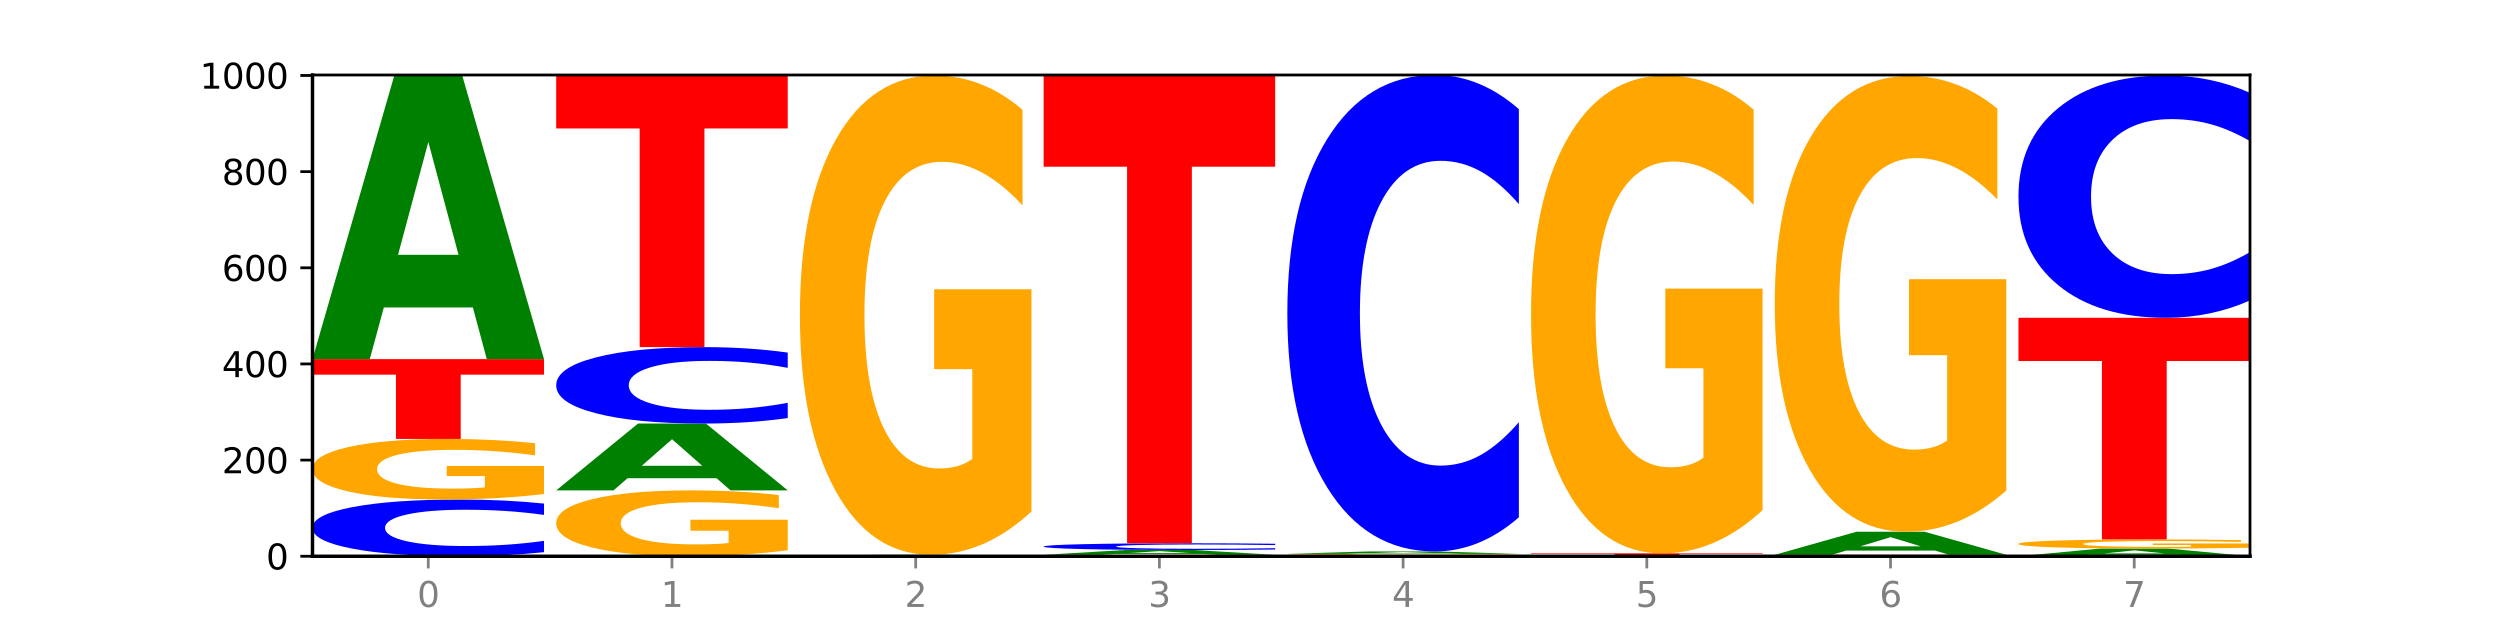 <?xml version="1.0" encoding="utf-8" standalone="no"?>
<!DOCTYPE svg PUBLIC "-//W3C//DTD SVG 1.1//EN"
  "http://www.w3.org/Graphics/SVG/1.1/DTD/svg11.dtd">
<svg xmlns:xlink="http://www.w3.org/1999/xlink" width="720pt" height="180pt" viewBox="0 0 720 180" xmlns="http://www.w3.org/2000/svg" version="1.1">
 <defs>
  <style type="text/css">*{stroke-linejoin: round; stroke-linecap: butt}</style>
 </defs>
 <g id="figure_1">
  <g id="patch_1">
   <path d="M 0 180 
L 720 180 
L 720 0 
L 0 0 
z
" style="fill: #ffffff"/>
  </g>
  <g id="axes_1">
   <g id="patch_2">
    <path d="M 90 160.2 
L 648 160.2 
L 648 21.6 
L 90 21.6 
z
" style="fill: #ffffff"/>
   </g>
   <g id="line2d_1">
    <path d="M 90 160.2 
L 648 160.2 
" clip-path="url(#p39d740231a)" style="fill: none; stroke: #000000; stroke-width: 0.5; stroke-linecap: square"/>
   </g>
   <g id="patch_3">
    <path d="M 156.679 159.029 
Q 151.102 159.609 145.07 159.903 
Q 139.039 160.2 132.47 160.2 
Q 112.882 160.2 101.441 157.999 
Q 90 155.799 90 152.036 
Q 90 148.259 101.441 146.062 
Q 112.882 143.862 132.47 143.862 
Q 139.039 143.862 145.07 144.159 
Q 151.102 144.452 156.679 145.033 
L 156.679 148.29 
Q 151.051 147.52 145.591 147.162 
Q 140.131 146.805 134.1 146.805 
Q 123.281 146.805 117.082 148.198 
Q 110.899 149.589 110.899 152.036 
Q 110.899 154.473 117.082 155.866 
Q 123.281 157.257 134.1 157.257 
Q 140.131 157.257 145.591 156.899 
Q 151.051 156.538 156.679 155.769 
L 156.679 159.029 
z
" clip-path="url(#p39d740231a)" style="fill: #0000ff"/>
   </g>
   <g id="patch_4">
    <path d="M 156.679 142.283 
Q 149.955 143.072 142.722 143.469 
Q 135.489 143.862 127.778 143.862 
Q 110.353 143.862 100.177 141.512 
Q 90 139.162 90 135.144 
Q 90 131.079 100.356 128.747 
Q 110.727 126.415 128.764 126.415 
Q 135.713 126.415 142.079 126.733 
Q 148.46 127.046 154.109 127.666 
L 154.109 131.144 
Q 148.281 130.347 142.513 129.954 
Q 136.744 129.558 130.946 129.558 
Q 120.216 129.558 114.403 131.007 
Q 108.59 132.452 108.59 135.144 
Q 108.59 137.811 114.194 139.267 
Q 119.798 140.719 130.109 140.719 
Q 132.919 140.719 135.325 140.636 
Q 137.731 140.55 139.643 140.369 
L 139.643 137.104 
L 128.66 137.104 
L 128.66 134.196 
L 156.679 134.196 
L 156.679 142.283 
z
" clip-path="url(#p39d740231a)" style="fill: #ffa600"/>
   </g>
   <g id="patch_5">
    <path d="M 90 103.431 
L 156.679 103.431 
L 156.679 107.913 
L 132.69 107.913 
L 132.69 126.415 
L 114.036 126.415 
L 114.036 107.913 
L 90 107.913 
L 90 103.431 
z
" clip-path="url(#p39d740231a)" style="fill: #ff0000"/>
   </g>
   <g id="patch_6">
    <path d="M 136.189 88.549 
L 110.545 88.549 
L 106.496 103.431 
L 90 103.431 
L 113.558 21.738 
L 133.121 21.738 
L 156.679 103.431 
L 140.197 103.431 
L 136.189 88.549 
z
M 114.635 73.387 
L 132.058 73.387 
L 123.36 40.892 
L 114.635 73.387 
z
" clip-path="url(#p39d740231a)" style="fill: #008000"/>
   </g>
   <g id="patch_7">
    <path d="M 226.868 158.484 
Q 220.143 159.342 212.91 159.773 
Q 205.678 160.2 197.967 160.2 
Q 180.542 160.2 170.365 157.645 
Q 160.189 155.09 160.189 150.721 
Q 160.189 146.301 170.545 143.766 
Q 180.916 141.231 198.953 141.231 
Q 205.902 141.231 212.268 141.576 
Q 218.649 141.916 224.298 142.59 
L 224.298 146.372 
Q 218.47 145.506 212.701 145.079 
Q 206.933 144.648 201.135 144.648 
Q 190.405 144.648 184.592 146.223 
Q 178.779 147.794 178.779 150.721 
Q 178.779 153.621 184.383 155.204 
Q 189.987 156.783 200.298 156.783 
Q 203.107 156.783 205.513 156.693 
Q 207.919 156.599 209.832 156.403 
L 209.832 152.853 
L 198.848 152.853 
L 198.848 149.691 
L 226.868 149.691 
L 226.868 158.484 
z
" clip-path="url(#p39d740231a)" style="fill: #ffa600"/>
   </g>
   <g id="patch_8">
    <path d="M 206.377 137.725 
L 180.734 137.725 
L 176.685 141.231 
L 160.189 141.231 
L 183.747 121.985 
L 203.31 121.985 
L 226.868 141.231 
L 210.386 141.231 
L 206.377 137.725 
z
M 184.824 134.153 
L 202.247 134.153 
L 193.549 126.497 
L 184.824 134.153 
z
" clip-path="url(#p39d740231a)" style="fill: #008000"/>
   </g>
   <g id="patch_9">
    <path d="M 226.868 120.407 
Q 221.29 121.189 215.259 121.584 
Q 209.228 121.985 202.659 121.985 
Q 183.07 121.985 171.629 119.02 
Q 160.189 116.054 160.189 110.984 
Q 160.189 105.895 171.629 102.934 
Q 183.07 99.969 202.659 99.969 
Q 209.228 99.969 215.259 100.369 
Q 221.29 100.765 226.868 101.547 
L 226.868 105.936 
Q 221.24 104.899 215.78 104.417 
Q 210.32 103.935 204.289 103.935 
Q 193.47 103.935 187.27 105.813 
Q 181.088 107.687 181.088 110.984 
Q 181.088 114.267 187.27 116.145 
Q 193.47 118.019 204.289 118.019 
Q 210.32 118.019 215.78 117.537 
Q 221.24 117.05 226.868 116.013 
L 226.868 120.407 
z
" clip-path="url(#p39d740231a)" style="fill: #0000ff"/>
   </g>
   <g id="patch_10">
    <path d="M 160.189 21.738 
L 226.868 21.738 
L 226.868 36.996 
L 202.879 36.996 
L 202.879 99.969 
L 184.224 99.969 
L 184.224 36.996 
L 160.189 36.996 
L 160.189 21.738 
z
" clip-path="url(#p39d740231a)" style="fill: #ff0000"/>
   </g>
   <g id="patch_11">
    <path d="M 230.377 160.062 
L 297.057 160.062 
L 297.057 160.089 
L 273.068 160.089 
L 273.068 160.2 
L 254.413 160.2 
L 254.413 160.089 
L 230.377 160.089 
L 230.377 160.062 
z
" clip-path="url(#p39d740231a)" style="fill: #ff0000"/>
   </g>
   <g id="patch_12">
    <path d="M 276.566 160.011 
L 250.922 160.011 
L 246.873 160.062 
L 230.377 160.062 
L 253.935 159.785 
L 273.499 159.785 
L 297.057 160.062 
L 280.574 160.062 
L 276.566 160.011 
z
M 255.012 159.96 
L 272.435 159.96 
L 263.737 159.85 
L 255.012 159.96 
z
" clip-path="url(#p39d740231a)" style="fill: #008000"/>
   </g>
   <g id="patch_13">
    <path d="M 297.057 147.295 
Q 290.332 153.54 283.099 156.676 
Q 275.866 159.785 268.155 159.785 
Q 250.731 159.785 240.554 141.192 
Q 230.377 122.6 230.377 90.804 
Q 230.377 58.638 240.733 40.188 
Q 251.104 21.738 269.142 21.738 
Q 276.09 21.738 282.457 24.248 
Q 288.838 26.729 294.486 31.634 
L 294.486 59.152 
Q 288.658 52.849 282.89 49.741 
Q 277.122 46.604 271.323 46.604 
Q 260.594 46.604 254.781 58.068 
Q 248.967 69.503 248.967 90.804 
Q 248.967 111.906 254.571 123.427 
Q 260.175 134.919 270.487 134.919 
Q 273.296 134.919 275.702 134.263 
Q 278.108 133.578 280.021 132.153 
L 280.021 106.317 
L 269.037 106.317 
L 269.037 83.305 
L 297.057 83.305 
L 297.057 147.295 
z
" clip-path="url(#p39d740231a)" style="fill: #ffa600"/>
   </g>
   <g id="patch_14">
    <path d="M 367.245 160.162 
Q 360.521 160.181 353.288 160.191 
Q 346.055 160.2 338.344 160.2 
Q 320.919 160.2 310.743 160.144 
Q 300.566 160.088 300.566 159.992 
Q 300.566 159.896 310.922 159.84 
Q 321.293 159.785 339.33 159.785 
Q 346.279 159.785 352.645 159.792 
Q 359.026 159.8 364.675 159.814 
L 364.675 159.897 
Q 358.847 159.878 353.079 159.869 
Q 347.31 159.859 341.512 159.859 
Q 330.782 159.859 324.969 159.894 
Q 319.156 159.928 319.156 159.992 
Q 319.156 160.056 324.76 160.091 
Q 330.364 160.125 340.675 160.125 
Q 343.485 160.125 345.891 160.123 
Q 348.297 160.121 350.209 160.117 
L 350.209 160.039 
L 339.226 160.039 
L 339.226 159.97 
L 367.245 159.97 
L 367.245 160.162 
z
" clip-path="url(#p39d740231a)" style="fill: #ffa600"/>
   </g>
   <g id="patch_15">
    <path d="M 346.755 159.532 
L 321.111 159.532 
L 317.062 159.785 
L 300.566 159.785 
L 324.124 158.4 
L 343.687 158.4 
L 367.245 159.785 
L 350.763 159.785 
L 346.755 159.532 
z
M 325.201 159.275 
L 342.624 159.275 
L 333.926 158.725 
L 325.201 159.275 
z
" clip-path="url(#p39d740231a)" style="fill: #008000"/>
   </g>
   <g id="patch_16">
    <path d="M 367.245 158.261 
Q 361.668 158.33 355.636 158.365 
Q 349.605 158.4 343.036 158.4 
Q 323.448 158.4 312.007 158.139 
Q 300.566 157.878 300.566 157.431 
Q 300.566 156.983 312.007 156.723 
Q 323.448 156.462 343.036 156.462 
Q 349.605 156.462 355.636 156.497 
Q 361.668 156.532 367.245 156.6 
L 367.245 156.987 
Q 361.617 156.896 356.157 156.853 
Q 350.697 156.811 344.666 156.811 
Q 333.847 156.811 327.648 156.976 
Q 321.465 157.141 321.465 157.431 
Q 321.465 157.72 327.648 157.886 
Q 333.847 158.051 344.666 158.051 
Q 350.697 158.051 356.157 158.008 
Q 361.617 157.966 367.245 157.874 
L 367.245 158.261 
z
" clip-path="url(#p39d740231a)" style="fill: #0000ff"/>
   </g>
   <g id="patch_17">
    <path d="M 300.566 21.738 
L 367.245 21.738 
L 367.245 48.013 
L 343.256 48.013 
L 343.256 156.462 
L 324.602 156.462 
L 324.602 48.013 
L 300.566 48.013 
L 300.566 21.738 
z
" clip-path="url(#p39d740231a)" style="fill: #ff0000"/>
   </g>
   <g id="patch_18">
    <path d="M 370.755 160.062 
L 437.434 160.062 
L 437.434 160.089 
L 413.445 160.089 
L 413.445 160.2 
L 394.79 160.2 
L 394.79 160.089 
L 370.755 160.089 
L 370.755 160.062 
z
" clip-path="url(#p39d740231a)" style="fill: #ff0000"/>
   </g>
   <g id="patch_19">
    <path d="M 437.434 160.011 
Q 430.709 160.036 423.476 160.049 
Q 416.244 160.062 408.533 160.062 
Q 391.108 160.062 380.931 159.987 
Q 370.755 159.912 370.755 159.785 
Q 370.755 159.656 381.111 159.582 
Q 391.482 159.508 409.519 159.508 
Q 416.468 159.508 422.834 159.518 
Q 429.215 159.528 434.864 159.547 
L 434.864 159.658 
Q 429.036 159.633 423.267 159.62 
Q 417.499 159.607 411.701 159.607 
Q 400.971 159.607 395.158 159.653 
Q 389.345 159.699 389.345 159.785 
Q 389.345 159.869 394.949 159.916 
Q 400.553 159.962 410.864 159.962 
Q 413.673 159.962 416.079 159.959 
Q 418.485 159.956 420.398 159.951 
L 420.398 159.847 
L 409.414 159.847 
L 409.414 159.755 
L 437.434 159.755 
L 437.434 160.011 
z
" clip-path="url(#p39d740231a)" style="fill: #ffa600"/>
   </g>
   <g id="patch_20">
    <path d="M 416.943 159.382 
L 391.3 159.382 
L 387.251 159.508 
L 370.755 159.508 
L 394.313 158.815 
L 413.876 158.815 
L 437.434 159.508 
L 420.952 159.508 
L 416.943 159.382 
z
M 395.39 159.253 
L 412.813 159.253 
L 404.115 158.978 
L 395.39 159.253 
z
" clip-path="url(#p39d740231a)" style="fill: #008000"/>
   </g>
   <g id="patch_21">
    <path d="M 437.434 148.98 
Q 431.856 153.855 425.825 156.321 
Q 419.794 158.815 413.225 158.815 
Q 393.636 158.815 382.196 140.335 
Q 370.755 121.854 370.755 90.25 
Q 370.755 58.533 382.196 40.081 
Q 393.636 21.6 413.225 21.6 
Q 419.794 21.6 425.825 24.094 
Q 431.856 26.56 437.434 31.436 
L 437.434 58.788 
Q 431.806 52.325 426.346 49.321 
Q 420.886 46.316 414.855 46.316 
Q 404.036 46.316 397.836 58.023 
Q 391.654 69.7 391.654 90.25 
Q 391.654 110.715 397.836 122.421 
Q 404.036 134.099 414.855 134.099 
Q 420.886 134.099 426.346 131.095 
Q 431.806 128.062 437.434 121.599 
L 437.434 148.98 
z
" clip-path="url(#p39d740231a)" style="fill: #0000ff"/>
   </g>
   <g id="patch_22">
    <path d="M 440.943 159.369 
L 507.623 159.369 
L 507.623 159.531 
L 483.634 159.531 
L 483.634 160.2 
L 464.979 160.2 
L 464.979 159.531 
L 440.943 159.531 
L 440.943 159.369 
z
" clip-path="url(#p39d740231a)" style="fill: #ff0000"/>
   </g>
   <g id="patch_23">
    <path d="M 507.623 146.917 
Q 500.898 153.143 493.665 156.27 
Q 486.432 159.369 478.721 159.369 
Q 461.297 159.369 451.12 140.833 
Q 440.943 122.296 440.943 90.596 
Q 440.943 58.527 451.299 40.133 
Q 461.67 21.738 479.708 21.738 
Q 486.656 21.738 493.023 24.24 
Q 499.404 26.714 505.052 31.604 
L 505.052 59.039 
Q 499.224 52.756 493.456 49.657 
Q 487.688 46.53 481.889 46.53 
Q 471.16 46.53 465.347 57.959 
Q 459.533 69.359 459.533 90.596 
Q 459.533 111.635 465.137 123.121 
Q 470.741 134.578 481.053 134.578 
Q 483.862 134.578 486.268 133.924 
Q 488.674 133.242 490.587 131.82 
L 490.587 106.063 
L 479.603 106.063 
L 479.603 83.119 
L 507.623 83.119 
L 507.623 146.917 
z
" clip-path="url(#p39d740231a)" style="fill: #ffa600"/>
   </g>
   <g id="patch_24">
    <path d="M 511.132 159.785 
L 577.811 159.785 
L 577.811 159.866 
L 553.822 159.866 
L 553.822 160.2 
L 535.168 160.2 
L 535.168 159.866 
L 511.132 159.866 
L 511.132 159.785 
z
" clip-path="url(#p39d740231a)" style="fill: #ff0000"/>
   </g>
   <g id="patch_25">
    <path d="M 557.321 158.574 
L 531.677 158.574 
L 527.628 159.785 
L 511.132 159.785 
L 534.69 153.138 
L 554.253 153.138 
L 577.811 159.785 
L 561.329 159.785 
L 557.321 158.574 
z
M 535.767 157.34 
L 553.19 157.34 
L 544.492 154.697 
L 535.767 157.34 
z
" clip-path="url(#p39d740231a)" style="fill: #008000"/>
   </g>
   <g id="patch_26">
    <path d="M 577.811 141.262 
Q 571.087 147.2 563.854 150.183 
Q 556.621 153.138 548.91 153.138 
Q 531.486 153.138 521.309 135.46 
Q 511.132 117.781 511.132 87.548 
Q 511.132 56.963 521.488 39.42 
Q 531.859 21.877 549.896 21.877 
Q 556.845 21.877 563.211 24.263 
Q 569.592 26.622 575.241 31.286 
L 575.241 57.451 
Q 569.413 51.459 563.645 48.503 
Q 557.876 45.521 552.078 45.521 
Q 541.348 45.521 535.535 56.421 
Q 529.722 67.294 529.722 87.548 
Q 529.722 107.613 535.326 118.567 
Q 540.93 129.495 551.241 129.495 
Q 554.051 129.495 556.457 128.871 
Q 558.863 128.22 560.775 126.864 
L 560.775 102.299 
L 549.792 102.299 
L 549.792 80.417 
L 577.811 80.417 
L 577.811 141.262 
z
" clip-path="url(#p39d740231a)" style="fill: #ffa600"/>
   </g>
   <g id="patch_27">
    <path d="M 627.51 159.796 
L 601.866 159.796 
L 597.817 160.2 
L 581.321 160.2 
L 604.879 157.985 
L 624.442 157.985 
L 648 160.2 
L 631.518 160.2 
L 627.51 159.796 
z
M 605.956 159.385 
L 623.379 159.385 
L 614.681 158.504 
L 605.956 159.385 
z
" clip-path="url(#p39d740231a)" style="fill: #008000"/>
   </g>
   <g id="patch_28">
    <path d="M 648 157.747 
Q 641.275 157.866 634.042 157.925 
Q 626.81 157.985 619.099 157.985 
Q 601.674 157.985 591.497 157.63 
Q 581.321 157.276 581.321 156.67 
Q 581.321 156.057 591.677 155.705 
Q 602.048 155.354 620.085 155.354 
Q 627.034 155.354 633.4 155.402 
Q 639.781 155.449 645.43 155.542 
L 645.43 156.067 
Q 639.602 155.947 633.833 155.887 
Q 628.065 155.828 622.267 155.828 
Q 611.537 155.828 605.724 156.046 
Q 599.911 156.264 599.911 156.67 
Q 599.911 157.072 605.515 157.292 
Q 611.119 157.511 621.43 157.511 
Q 624.239 157.511 626.645 157.498 
Q 629.051 157.485 630.964 157.458 
L 630.964 156.966 
L 619.98 156.966 
L 619.98 156.527 
L 648 156.527 
L 648 157.747 
z
" clip-path="url(#p39d740231a)" style="fill: #ffa600"/>
   </g>
   <g id="patch_29">
    <path d="M 581.321 91.523 
L 648 91.523 
L 648 103.972 
L 624.011 103.972 
L 624.011 155.354 
L 605.356 155.354 
L 605.356 103.972 
L 581.321 103.972 
L 581.321 91.523 
z
" clip-path="url(#p39d740231a)" style="fill: #ff0000"/>
   </g>
   <g id="patch_30">
    <path d="M 648 86.521 
Q 642.422 89 636.391 90.255 
Q 630.36 91.523 623.791 91.523 
Q 604.202 91.523 592.762 82.124 
Q 581.321 72.725 581.321 56.652 
Q 581.321 40.522 592.762 31.137 
Q 604.202 21.738 623.791 21.738 
Q 630.36 21.738 636.391 23.007 
Q 642.422 24.261 648 26.741 
L 648 40.651 
Q 642.372 37.365 636.912 35.837 
Q 631.452 34.309 625.421 34.309 
Q 614.602 34.309 608.402 40.262 
Q 602.22 46.201 602.22 56.652 
Q 602.22 67.06 608.402 73.014 
Q 614.602 78.953 625.421 78.953 
Q 631.452 78.953 636.912 77.425 
Q 642.372 75.882 648 72.596 
L 648 86.521 
z
" clip-path="url(#p39d740231a)" style="fill: #0000ff"/>
   </g>
   <g id="matplotlib.axis_1">
    <g id="xtick_1">
     <g id="line2d_2">
      <defs>
       <path id="m5092ff6f8f" d="M 0 0 
L 0 3.5 
" style="stroke: #808080; stroke-width: 0.8"/>
      </defs>
      <g>
       <use xlink:href="#m5092ff6f8f" x="123.34" y="160.2" style="fill: #808080; stroke: #808080; stroke-width: 0.8"/>
      </g>
     </g>
     <g id="text_1">
      <!-- 0 -->
      <g style="fill: #808080" transform="translate(120.158 174.798) scale(0.1 -0.1)">
       <defs>
        <path id="DejaVuSans-30" d="M 2034 4250 
Q 1547 4250 1301 3770 
Q 1056 3291 1056 2328 
Q 1056 1369 1301 889 
Q 1547 409 2034 409 
Q 2525 409 2770 889 
Q 3016 1369 3016 2328 
Q 3016 3291 2770 3770 
Q 2525 4250 2034 4250 
z
M 2034 4750 
Q 2819 4750 3233 4129 
Q 3647 3509 3647 2328 
Q 3647 1150 3233 529 
Q 2819 -91 2034 -91 
Q 1250 -91 836 529 
Q 422 1150 422 2328 
Q 422 3509 836 4129 
Q 1250 4750 2034 4750 
z
" transform="scale(0.016)"/>
       </defs>
       <use xlink:href="#DejaVuSans-30"/>
      </g>
     </g>
    </g>
    <g id="xtick_2">
     <g id="line2d_3">
      <g>
       <use xlink:href="#m5092ff6f8f" x="193.528" y="160.2" style="fill: #808080; stroke: #808080; stroke-width: 0.8"/>
      </g>
     </g>
     <g id="text_2">
      <!-- 1 -->
      <g style="fill: #808080" transform="translate(190.347 174.798) scale(0.1 -0.1)">
       <defs>
        <path id="DejaVuSans-31" d="M 794 531 
L 1825 531 
L 1825 4091 
L 703 3866 
L 703 4441 
L 1819 4666 
L 2450 4666 
L 2450 531 
L 3481 531 
L 3481 0 
L 794 0 
L 794 531 
z
" transform="scale(0.016)"/>
       </defs>
       <use xlink:href="#DejaVuSans-31"/>
      </g>
     </g>
    </g>
    <g id="xtick_3">
     <g id="line2d_4">
      <g>
       <use xlink:href="#m5092ff6f8f" x="263.717" y="160.2" style="fill: #808080; stroke: #808080; stroke-width: 0.8"/>
      </g>
     </g>
     <g id="text_3">
      <!-- 2 -->
      <g style="fill: #808080" transform="translate(260.536 174.798) scale(0.1 -0.1)">
       <defs>
        <path id="DejaVuSans-32" d="M 1228 531 
L 3431 531 
L 3431 0 
L 469 0 
L 469 531 
Q 828 903 1448 1529 
Q 2069 2156 2228 2338 
Q 2531 2678 2651 2914 
Q 2772 3150 2772 3378 
Q 2772 3750 2511 3984 
Q 2250 4219 1831 4219 
Q 1534 4219 1204 4116 
Q 875 4013 500 3803 
L 500 4441 
Q 881 4594 1212 4672 
Q 1544 4750 1819 4750 
Q 2544 4750 2975 4387 
Q 3406 4025 3406 3419 
Q 3406 3131 3298 2873 
Q 3191 2616 2906 2266 
Q 2828 2175 2409 1742 
Q 1991 1309 1228 531 
z
" transform="scale(0.016)"/>
       </defs>
       <use xlink:href="#DejaVuSans-32"/>
      </g>
     </g>
    </g>
    <g id="xtick_4">
     <g id="line2d_5">
      <g>
       <use xlink:href="#m5092ff6f8f" x="333.906" y="160.2" style="fill: #808080; stroke: #808080; stroke-width: 0.8"/>
      </g>
     </g>
     <g id="text_4">
      <!-- 3 -->
      <g style="fill: #808080" transform="translate(330.724 174.798) scale(0.1 -0.1)">
       <defs>
        <path id="DejaVuSans-33" d="M 2597 2516 
Q 3050 2419 3304 2112 
Q 3559 1806 3559 1356 
Q 3559 666 3084 287 
Q 2609 -91 1734 -91 
Q 1441 -91 1130 -33 
Q 819 25 488 141 
L 488 750 
Q 750 597 1062 519 
Q 1375 441 1716 441 
Q 2309 441 2620 675 
Q 2931 909 2931 1356 
Q 2931 1769 2642 2001 
Q 2353 2234 1838 2234 
L 1294 2234 
L 1294 2753 
L 1863 2753 
Q 2328 2753 2575 2939 
Q 2822 3125 2822 3475 
Q 2822 3834 2567 4026 
Q 2313 4219 1838 4219 
Q 1578 4219 1281 4162 
Q 984 4106 628 3988 
L 628 4550 
Q 988 4650 1302 4700 
Q 1616 4750 1894 4750 
Q 2613 4750 3031 4423 
Q 3450 4097 3450 3541 
Q 3450 3153 3228 2886 
Q 3006 2619 2597 2516 
z
" transform="scale(0.016)"/>
       </defs>
       <use xlink:href="#DejaVuSans-33"/>
      </g>
     </g>
    </g>
    <g id="xtick_5">
     <g id="line2d_6">
      <g>
       <use xlink:href="#m5092ff6f8f" x="404.094" y="160.2" style="fill: #808080; stroke: #808080; stroke-width: 0.8"/>
      </g>
     </g>
     <g id="text_5">
      <!-- 4 -->
      <g style="fill: #808080" transform="translate(400.913 174.798) scale(0.1 -0.1)">
       <defs>
        <path id="DejaVuSans-34" d="M 2419 4116 
L 825 1625 
L 2419 1625 
L 2419 4116 
z
M 2253 4666 
L 3047 4666 
L 3047 1625 
L 3713 1625 
L 3713 1100 
L 3047 1100 
L 3047 0 
L 2419 0 
L 2419 1100 
L 313 1100 
L 313 1709 
L 2253 4666 
z
" transform="scale(0.016)"/>
       </defs>
       <use xlink:href="#DejaVuSans-34"/>
      </g>
     </g>
    </g>
    <g id="xtick_6">
     <g id="line2d_7">
      <g>
       <use xlink:href="#m5092ff6f8f" x="474.283" y="160.2" style="fill: #808080; stroke: #808080; stroke-width: 0.8"/>
      </g>
     </g>
     <g id="text_6">
      <!-- 5 -->
      <g style="fill: #808080" transform="translate(471.102 174.798) scale(0.1 -0.1)">
       <defs>
        <path id="DejaVuSans-35" d="M 691 4666 
L 3169 4666 
L 3169 4134 
L 1269 4134 
L 1269 2991 
Q 1406 3038 1543 3061 
Q 1681 3084 1819 3084 
Q 2600 3084 3056 2656 
Q 3513 2228 3513 1497 
Q 3513 744 3044 326 
Q 2575 -91 1722 -91 
Q 1428 -91 1123 -41 
Q 819 9 494 109 
L 494 744 
Q 775 591 1075 516 
Q 1375 441 1709 441 
Q 2250 441 2565 725 
Q 2881 1009 2881 1497 
Q 2881 1984 2565 2268 
Q 2250 2553 1709 2553 
Q 1456 2553 1204 2497 
Q 953 2441 691 2322 
L 691 4666 
z
" transform="scale(0.016)"/>
       </defs>
       <use xlink:href="#DejaVuSans-35"/>
      </g>
     </g>
    </g>
    <g id="xtick_7">
     <g id="line2d_8">
      <g>
       <use xlink:href="#m5092ff6f8f" x="544.472" y="160.2" style="fill: #808080; stroke: #808080; stroke-width: 0.8"/>
      </g>
     </g>
     <g id="text_7">
      <!-- 6 -->
      <g style="fill: #808080" transform="translate(541.29 174.798) scale(0.1 -0.1)">
       <defs>
        <path id="DejaVuSans-36" d="M 2113 2584 
Q 1688 2584 1439 2293 
Q 1191 2003 1191 1497 
Q 1191 994 1439 701 
Q 1688 409 2113 409 
Q 2538 409 2786 701 
Q 3034 994 3034 1497 
Q 3034 2003 2786 2293 
Q 2538 2584 2113 2584 
z
M 3366 4563 
L 3366 3988 
Q 3128 4100 2886 4159 
Q 2644 4219 2406 4219 
Q 1781 4219 1451 3797 
Q 1122 3375 1075 2522 
Q 1259 2794 1537 2939 
Q 1816 3084 2150 3084 
Q 2853 3084 3261 2657 
Q 3669 2231 3669 1497 
Q 3669 778 3244 343 
Q 2819 -91 2113 -91 
Q 1303 -91 875 529 
Q 447 1150 447 2328 
Q 447 3434 972 4092 
Q 1497 4750 2381 4750 
Q 2619 4750 2861 4703 
Q 3103 4656 3366 4563 
z
" transform="scale(0.016)"/>
       </defs>
       <use xlink:href="#DejaVuSans-36"/>
      </g>
     </g>
    </g>
    <g id="xtick_8">
     <g id="line2d_9">
      <g>
       <use xlink:href="#m5092ff6f8f" x="614.66" y="160.2" style="fill: #808080; stroke: #808080; stroke-width: 0.8"/>
      </g>
     </g>
     <g id="text_8">
      <!-- 7 -->
      <g style="fill: #808080" transform="translate(611.479 174.798) scale(0.1 -0.1)">
       <defs>
        <path id="DejaVuSans-37" d="M 525 4666 
L 3525 4666 
L 3525 4397 
L 1831 0 
L 1172 0 
L 2766 4134 
L 525 4134 
L 525 4666 
z
" transform="scale(0.016)"/>
       </defs>
       <use xlink:href="#DejaVuSans-37"/>
      </g>
     </g>
    </g>
   </g>
   <g id="matplotlib.axis_2">
    <g id="ytick_1">
     <g id="line2d_10">
      <defs>
       <path id="mf4a3627092" d="M 0 0 
L -3.5 0 
" style="stroke: #000000; stroke-width: 0.8"/>
      </defs>
      <g>
       <use xlink:href="#mf4a3627092" x="90" y="160.2" style="stroke: #000000; stroke-width: 0.8"/>
      </g>
     </g>
     <g id="text_9">
      <!-- 0 -->
      <g transform="translate(76.638 163.999) scale(0.1 -0.1)">
       <use xlink:href="#DejaVuSans-30"/>
      </g>
     </g>
    </g>
    <g id="ytick_2">
     <g id="line2d_11">
      <g>
       <use xlink:href="#mf4a3627092" x="90" y="132.508" style="stroke: #000000; stroke-width: 0.8"/>
      </g>
     </g>
     <g id="text_10">
      <!-- 200 -->
      <g transform="translate(63.913 136.307) scale(0.1 -0.1)">
       <use xlink:href="#DejaVuSans-32"/>
       <use xlink:href="#DejaVuSans-30" x="63.623"/>
       <use xlink:href="#DejaVuSans-30" x="127.246"/>
      </g>
     </g>
    </g>
    <g id="ytick_3">
     <g id="line2d_12">
      <g>
       <use xlink:href="#mf4a3627092" x="90" y="104.815" style="stroke: #000000; stroke-width: 0.8"/>
      </g>
     </g>
     <g id="text_11">
      <!-- 400 -->
      <g transform="translate(63.913 108.615) scale(0.1 -0.1)">
       <use xlink:href="#DejaVuSans-34"/>
       <use xlink:href="#DejaVuSans-30" x="63.623"/>
       <use xlink:href="#DejaVuSans-30" x="127.246"/>
      </g>
     </g>
    </g>
    <g id="ytick_4">
     <g id="line2d_13">
      <g>
       <use xlink:href="#mf4a3627092" x="90" y="77.123" style="stroke: #000000; stroke-width: 0.8"/>
      </g>
     </g>
     <g id="text_12">
      <!-- 600 -->
      <g transform="translate(63.913 80.922) scale(0.1 -0.1)">
       <use xlink:href="#DejaVuSans-36"/>
       <use xlink:href="#DejaVuSans-30" x="63.623"/>
       <use xlink:href="#DejaVuSans-30" x="127.246"/>
      </g>
     </g>
    </g>
    <g id="ytick_5">
     <g id="line2d_14">
      <g>
       <use xlink:href="#mf4a3627092" x="90" y="49.431" style="stroke: #000000; stroke-width: 0.8"/>
      </g>
     </g>
     <g id="text_13">
      <!-- 800 -->
      <g transform="translate(63.913 53.23) scale(0.1 -0.1)">
       <defs>
        <path id="DejaVuSans-38" d="M 2034 2216 
Q 1584 2216 1326 1975 
Q 1069 1734 1069 1313 
Q 1069 891 1326 650 
Q 1584 409 2034 409 
Q 2484 409 2743 651 
Q 3003 894 3003 1313 
Q 3003 1734 2745 1975 
Q 2488 2216 2034 2216 
z
M 1403 2484 
Q 997 2584 770 2862 
Q 544 3141 544 3541 
Q 544 4100 942 4425 
Q 1341 4750 2034 4750 
Q 2731 4750 3128 4425 
Q 3525 4100 3525 3541 
Q 3525 3141 3298 2862 
Q 3072 2584 2669 2484 
Q 3125 2378 3379 2068 
Q 3634 1759 3634 1313 
Q 3634 634 3220 271 
Q 2806 -91 2034 -91 
Q 1263 -91 848 271 
Q 434 634 434 1313 
Q 434 1759 690 2068 
Q 947 2378 1403 2484 
z
M 1172 3481 
Q 1172 3119 1398 2916 
Q 1625 2713 2034 2713 
Q 2441 2713 2670 2916 
Q 2900 3119 2900 3481 
Q 2900 3844 2670 4047 
Q 2441 4250 2034 4250 
Q 1625 4250 1398 4047 
Q 1172 3844 1172 3481 
z
" transform="scale(0.016)"/>
       </defs>
       <use xlink:href="#DejaVuSans-38"/>
       <use xlink:href="#DejaVuSans-30" x="63.623"/>
       <use xlink:href="#DejaVuSans-30" x="127.246"/>
      </g>
     </g>
    </g>
    <g id="ytick_6">
     <g id="line2d_15">
      <g>
       <use xlink:href="#mf4a3627092" x="90" y="21.738" style="stroke: #000000; stroke-width: 0.8"/>
      </g>
     </g>
     <g id="text_14">
      <!-- 1000 -->
      <g transform="translate(57.55 25.538) scale(0.1 -0.1)">
       <use xlink:href="#DejaVuSans-31"/>
       <use xlink:href="#DejaVuSans-30" x="63.623"/>
       <use xlink:href="#DejaVuSans-30" x="127.246"/>
       <use xlink:href="#DejaVuSans-30" x="190.869"/>
      </g>
     </g>
    </g>
   </g>
   <g id="patch_31">
    <path d="M 90 160.2 
L 90 21.6 
" style="fill: none; stroke: #000000; stroke-linejoin: miter; stroke-linecap: square"/>
   </g>
   <g id="patch_32">
    <path d="M 648 160.2 
L 648 21.6 
" style="fill: none; stroke: #000000; stroke-width: 0.8; stroke-linejoin: miter; stroke-linecap: square"/>
   </g>
   <g id="patch_33">
    <path d="M 90 160.2 
L 648 160.2 
" style="fill: none; stroke: #000000; stroke-linejoin: miter; stroke-linecap: square"/>
   </g>
   <g id="patch_34">
    <path d="M 90 21.6 
L 648 21.6 
" style="fill: none; stroke: #000000; stroke-width: 0.8; stroke-linejoin: miter; stroke-linecap: square"/>
   </g>
  </g>
 </g>
 <defs>
  <clipPath id="p39d740231a">
   <rect x="90" y="21.6" width="558" height="138.6"/>
  </clipPath>
 </defs>
</svg>
